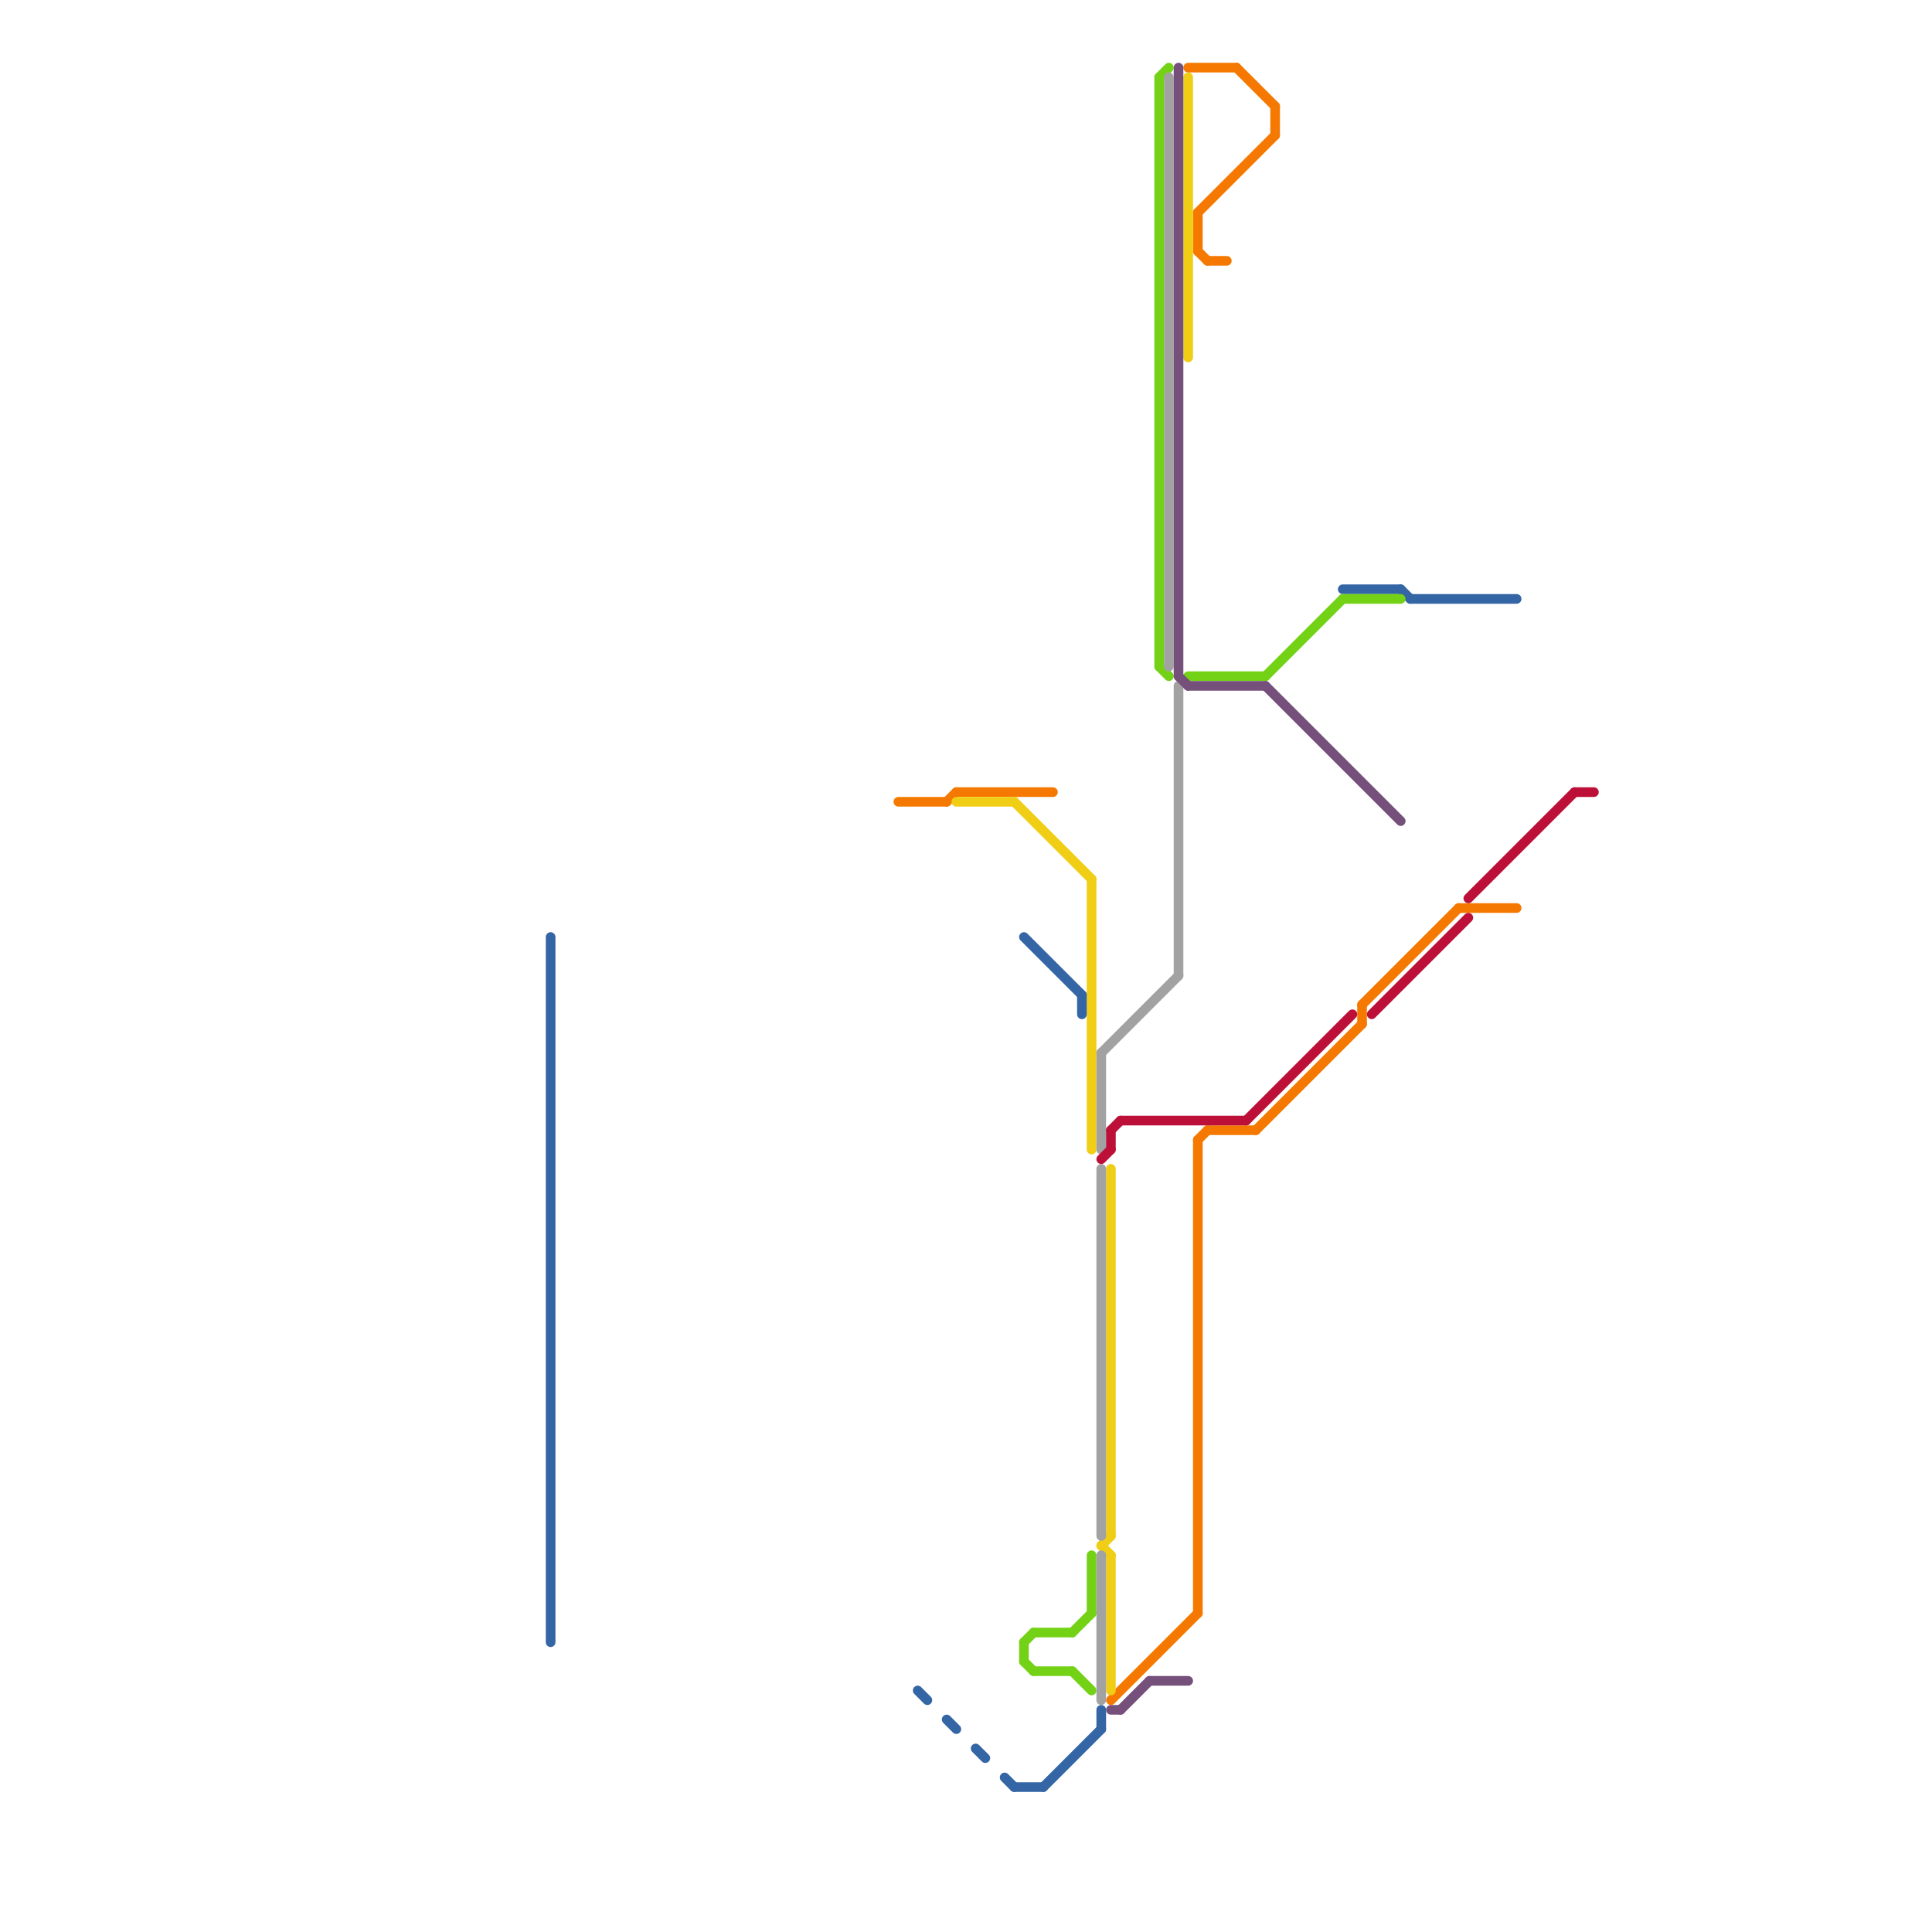 
<svg version="1.1" xmlns="http://www.w3.org/2000/svg" viewBox="0 0 200 200">
<style>text { font: 1px Helvetica; font-weight: 600; white-space: pre; dominant-baseline: central; } line { stroke-width: 1; fill: none; stroke-linecap: round; stroke-linejoin: round; } .c0 { stroke: #f57900 } .c1 { stroke: #f0ce15 } .c2 { stroke: #3465a4 } .c3 { stroke: #73d216 } .c4 { stroke: #a2a2a2 } .c5 { stroke: #bd1038 } .c6 { stroke: #75507b }</style><defs><g id="wm-xf"><circle r="1.2" fill="#000"/><circle r="0.9" fill="#fff"/><circle r="0.6" fill="#000"/><circle r="0.3" fill="#fff"/></g><g id="wm"><circle r="0.6" fill="#000"/><circle r="0.3" fill="#fff"/></g></defs><line class="c0" x1="128" y1="7" x2="132" y2="11"/><line class="c0" x1="125" y1="117" x2="130" y2="117"/><line class="c0" x1="125" y1="27" x2="127" y2="27"/><line class="c0" x1="98" y1="83" x2="99" y2="82"/><line class="c0" x1="115" y1="176" x2="124" y2="167"/><line class="c0" x1="132" y1="11" x2="132" y2="14"/><line class="c0" x1="130" y1="117" x2="141" y2="106"/><line class="c0" x1="141" y1="104" x2="151" y2="94"/><line class="c0" x1="93" y1="83" x2="98" y2="83"/><line class="c0" x1="124" y1="22" x2="132" y2="14"/><line class="c0" x1="124" y1="22" x2="124" y2="26"/><line class="c0" x1="124" y1="118" x2="125" y2="117"/><line class="c0" x1="141" y1="104" x2="141" y2="106"/><line class="c0" x1="124" y1="26" x2="125" y2="27"/><line class="c0" x1="151" y1="94" x2="157" y2="94"/><line class="c0" x1="123" y1="7" x2="128" y2="7"/><line class="c0" x1="99" y1="82" x2="109" y2="82"/><line class="c0" x1="124" y1="118" x2="124" y2="167"/><line class="c1" x1="113" y1="91" x2="113" y2="119"/><line class="c1" x1="105" y1="83" x2="113" y2="91"/><line class="c1" x1="115" y1="161" x2="115" y2="175"/><line class="c1" x1="114" y1="160" x2="115" y2="161"/><line class="c1" x1="115" y1="121" x2="115" y2="159"/><line class="c1" x1="99" y1="83" x2="105" y2="83"/><line class="c1" x1="114" y1="160" x2="115" y2="159"/><line class="c1" x1="123" y1="8" x2="123" y2="37"/><line class="c2" x1="114" y1="177" x2="114" y2="179"/><line class="c2" x1="108" y1="185" x2="114" y2="179"/><line class="c2" x1="98" y1="178" x2="99" y2="179"/><line class="c2" x1="112" y1="103" x2="112" y2="105"/><line class="c2" x1="139" y1="61" x2="145" y2="61"/><line class="c2" x1="57" y1="97" x2="57" y2="170"/><line class="c2" x1="106" y1="97" x2="112" y2="103"/><line class="c2" x1="101" y1="181" x2="102" y2="182"/><line class="c2" x1="105" y1="185" x2="108" y2="185"/><line class="c2" x1="95" y1="175" x2="96" y2="176"/><line class="c2" x1="146" y1="62" x2="157" y2="62"/><line class="c2" x1="145" y1="61" x2="146" y2="62"/><line class="c2" x1="104" y1="184" x2="105" y2="185"/><line class="c3" x1="113" y1="161" x2="113" y2="167"/><line class="c3" x1="106" y1="170" x2="106" y2="172"/><line class="c3" x1="107" y1="169" x2="111" y2="169"/><line class="c3" x1="106" y1="170" x2="107" y2="169"/><line class="c3" x1="111" y1="169" x2="113" y2="167"/><line class="c3" x1="107" y1="173" x2="111" y2="173"/><line class="c3" x1="120" y1="8" x2="121" y2="7"/><line class="c3" x1="131" y1="70" x2="139" y2="62"/><line class="c3" x1="106" y1="172" x2="107" y2="173"/><line class="c3" x1="123" y1="70" x2="131" y2="70"/><line class="c3" x1="111" y1="173" x2="113" y2="175"/><line class="c3" x1="139" y1="62" x2="145" y2="62"/><line class="c3" x1="120" y1="8" x2="120" y2="69"/><line class="c3" x1="120" y1="69" x2="121" y2="70"/><line class="c4" x1="114" y1="109" x2="122" y2="101"/><line class="c4" x1="114" y1="109" x2="114" y2="119"/><line class="c4" x1="121" y1="8" x2="121" y2="69"/><line class="c4" x1="114" y1="121" x2="114" y2="159"/><line class="c4" x1="114" y1="161" x2="114" y2="176"/><line class="c4" x1="122" y1="71" x2="122" y2="101"/><line class="c5" x1="116" y1="116" x2="129" y2="116"/><line class="c5" x1="152" y1="93" x2="163" y2="82"/><line class="c5" x1="129" y1="116" x2="140" y2="105"/><line class="c5" x1="163" y1="82" x2="165" y2="82"/><line class="c5" x1="142" y1="105" x2="152" y2="95"/><line class="c5" x1="115" y1="117" x2="115" y2="119"/><line class="c5" x1="115" y1="117" x2="116" y2="116"/><line class="c5" x1="114" y1="120" x2="115" y2="119"/><line class="c6" x1="122" y1="70" x2="123" y2="71"/><line class="c6" x1="123" y1="71" x2="131" y2="71"/><line class="c6" x1="119" y1="174" x2="123" y2="174"/><line class="c6" x1="116" y1="177" x2="119" y2="174"/><line class="c6" x1="115" y1="177" x2="116" y2="177"/><line class="c6" x1="122" y1="7" x2="122" y2="70"/><line class="c6" x1="131" y1="71" x2="145" y2="85"/>
</svg>
